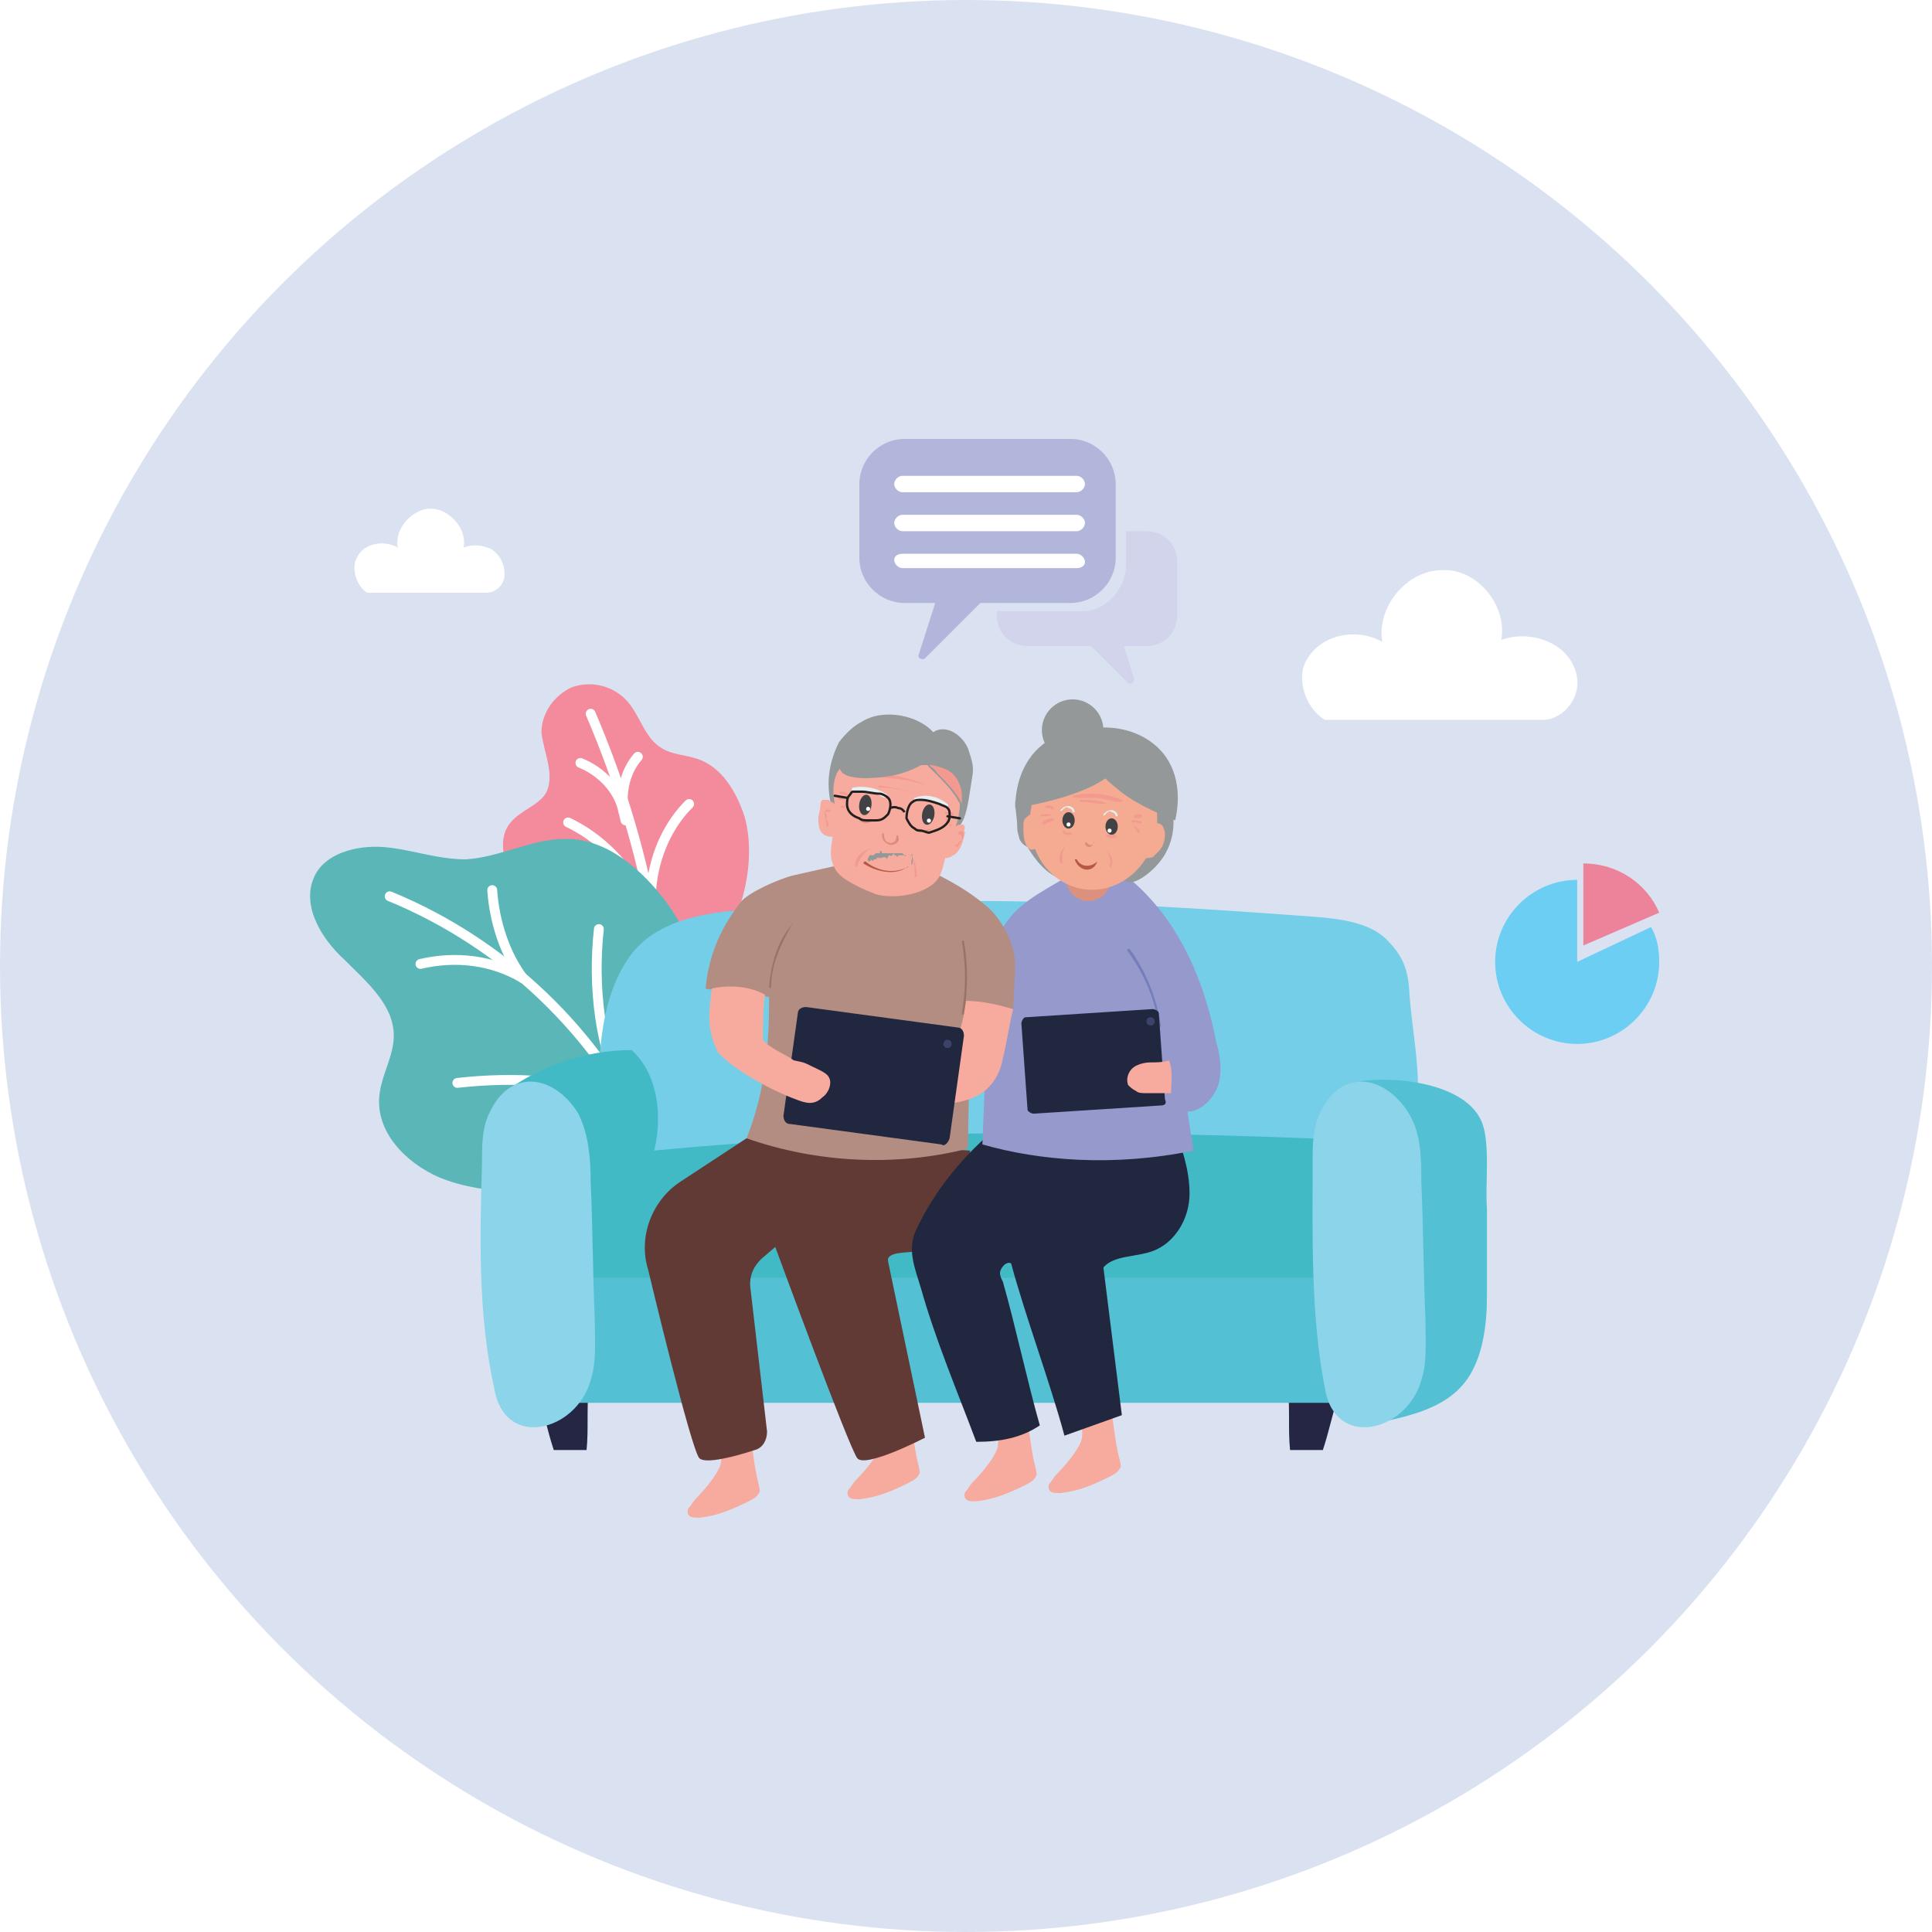 <?xml version="1.0" encoding="utf-8"?>
<!-- Generator: Adobe Illustrator 23.0.1, SVG Export Plug-In . SVG Version: 6.00 Build 0)  -->
<svg version="1.1" id="Layer_1" xmlns="http://www.w3.org/2000/svg" xmlns:xlink="http://www.w3.org/1999/xlink" x="0px" y="0px"
	 viewBox="0 0 94.2 94.2" style="enable-background:new 0 0 94.2 94.2;" xml:space="preserve">
<style type="text/css">
	.st0{clip-path:url(#SVGID_2_);}
	.st1{fill:#DAE2F2;}
	.st2{fill:#D1D4EB;}
	.st3{fill:#B2B6DB;}
	.st4{fill:#FFFFFF;}
	.st5{fill:#6CCEF2;}
	.st6{fill:#EC839B;}
	.st7{fill:#F38B9C;}
	.st8{fill:none;stroke:#FFFFFF;stroke-width:0.48;stroke-linecap:round;stroke-linejoin:round;stroke-miterlimit:10;}
	.st9{fill:#5BB7B7;}
	.st10{fill:#242643;}
	.st11{fill:#74CEE7;}
	.st12{fill:#41BAC6;}
	.st13{fill:#53C0D3;}
	.st14{fill:#8BD4E9;}
	.st15{fill:#754F25;}
	.st16{fill:#F7AA9E;}
	.st17{fill:#613935;}
	.st18{fill-rule:evenodd;clip-rule:evenodd;fill:#222740;}
	.st19{fill:#B38D81;}
	.st20{fill-rule:evenodd;clip-rule:evenodd;fill:#9599CB;}
	.st21{fill-rule:evenodd;clip-rule:evenodd;fill:#949899;}
	.st22{fill:none;}
	.st23{fill:#F39A90;}
	.st24{fill:#424143;}
	.st25{fill-rule:evenodd;clip-rule:evenodd;fill:#B85742;}
	.st26{fill-rule:evenodd;clip-rule:evenodd;fill:#E6EFF4;}
	.st27{opacity:0.39;fill:#B85742;}
	.st28{opacity:0.39;fill-rule:evenodd;clip-rule:evenodd;fill:#B85742;}
	.st29{fill:#949899;}
	.st30{fill-rule:evenodd;clip-rule:evenodd;fill:#757EBB;}
	.st31{fill:#222740;}
	.st32{fill:#3A4369;}
	.st33{fill-rule:evenodd;clip-rule:evenodd;fill:#DC907E;}
	.st34{fill:#F4AB92;}
	.st35{fill:#9A7268;}
	.st36{fill-rule:evenodd;clip-rule:evenodd;fill:none;stroke:#221F1F;stroke-width:0.113;stroke-miterlimit:10;}
	.st37{fill:none;stroke:#221F1F;stroke-width:0.113;stroke-miterlimit:10;}
	.st38{fill:none;stroke:#221F1F;stroke-width:0.113;stroke-linecap:round;stroke-linejoin:round;stroke-miterlimit:10;}
</style>
<g>
	<defs>
		<circle id="SVGID_1_" cx="47.1" cy="47.1" r="47.1"/>
	</defs>
	<clipPath id="SVGID_2_">
		<use xlink:href="#SVGID_1_"  style="overflow:visible;"/>
	</clipPath>
	<g class="st0">
		<rect x="-20.1" y="-5.2" class="st1" width="134.4" height="104.6"/>
		<g>
			<g>
				<path class="st2" d="M55.9,25.9h-1v1.7c0,1-0.9,2.2-2.1,2.2h-4.2V30c0,0.9,0.7,1.5,1.5,1.5h3.1l1.8,1.8c0.1,0.1,0.3,0,0.3-0.2
					l-0.5-1.6h1.1c0.9,0,1.5-0.7,1.5-1.5v-2.6C57.4,26.6,56.8,25.9,55.9,25.9z"/>
				<path class="st3" d="M52.2,21.4h-8.1c-1.2,0-2.2,1-2.2,2.2v3.6c0,1.2,1,2.2,2.2,2.2h1.5l-0.8,2.5c-0.1,0.2,0.2,0.3,0.3,0.2
					l2.7-2.7h0.3h4.1c1.2,0,2.2-1,2.2-2.2v-1.7v-1.9C54.4,22.4,53.4,21.4,52.2,21.4z"/>
			</g>
			<g>
				<g>
					<path class="st4" d="M52.5,24H44c-0.2,0-0.4-0.2-0.4-0.4s0.2-0.4,0.4-0.4h8.5c0.2,0,0.4,0.2,0.4,0.4S52.7,24,52.5,24z"/>
				</g>
				<g>
					<path class="st4" d="M52.5,25.9H44c-0.2,0-0.4-0.2-0.4-0.4c0-0.2,0.2-0.4,0.4-0.4h8.5c0.2,0,0.4,0.2,0.4,0.4
						C52.9,25.7,52.7,25.9,52.5,25.9z"/>
				</g>
				<g>
					<path class="st4" d="M52.5,27.7H44c-0.2,0-0.4-0.2-0.4-0.4S43.8,27,44,27h8.5c0.2,0,0.4,0.2,0.4,0.4S52.7,27.7,52.5,27.7z"/>
				</g>
			</g>
		</g>
		<g>
			<g>
				<g>
					<path class="st5" d="M76.9,46.9v-4c-2.2,0-4,1.8-4,4c0,2.2,1.8,4,4,4c2.2,0,4-1.8,4-4c0-0.6-0.1-1.2-0.4-1.7L76.9,46.9z"/>
				</g>
			</g>
			<path class="st6" d="M80.9,44.5c-0.6-1.4-2-2.4-3.7-2.4v4L80.9,44.5z"/>
		</g>
		<g>
			<g>
				<path class="st7" d="M25.1,43.1c-0.5-0.9-0.9-2.2-0.2-3c0.5-0.6,1.3-0.8,1.7-1.4c0.5-0.9-0.1-2-0.2-3c0-0.9,0.6-1.8,1.5-2.2
					c0.9-0.3,1.9-0.1,2.6,0.6c0.7,0.7,0.9,1.9,1.8,2.4c0.5,0.3,1.1,0.3,1.7,0.5c1.2,0.4,1.9,1.6,2.3,2.8c0.8,2.8-0.6,7.2-3.6,8.3
					C29.4,49.2,26.4,45.5,25.1,43.1z"/>
				<path class="st8" d="M32,45.8c-0.6-3.8-1.7-7.5-3.2-11"/>
				<path class="st8" d="M27.7,40.1c2.1,1,3.8,3.1,4.2,5.4c-0.5-2.2,0.1-4.7,1.7-6.3"/>
				<path class="st8" d="M30.4,39.6c-0.2-1.1-1.1-2-2.1-2.4"/>
				<path class="st8" d="M30.5,40c-0.3-1.1-0.1-2.3,0.6-3.1"/>
			</g>
			<g>
				<path class="st9" d="M21.4,57.4c-1.6-0.7-3.1-2.2-2.9-4c0.1-1,0.7-1.9,0.7-2.9c0-1.5-1.3-2.6-2.4-3.7c-1.1-1-2.1-2.6-1.5-4
					c0.5-1.2,2.1-1.6,3.4-1.5c1.3,0.1,2.6,0.6,4,0.6c1.7-0.1,3.2-1,4.9-1c2,0,3.7,1.5,4.9,3.1c2.6,3.6,3.8,10.1,1.2,14.1
					c-1.2,1.8-2.8,1-4.5,0.6C26.6,58,23.8,58.4,21.4,57.4z"/>
				<path class="st8" d="M31.7,55.9c-2.5-5.5-7.1-9.9-12.7-12.2"/>
				<path class="st8" d="M30.6,53.7c-2.6-1.1-5.6-1.2-8.3-0.9"/>
				<path class="st8" d="M30.6,53.7c-1.4-2.4-1.7-5.7-1.4-8.4"/>
				<path class="st8" d="M25.5,47.7c-1.5-0.9-3.3-1.1-5-0.7"/>
				<path class="st8" d="M25.5,47.7c-0.9-1.2-1.4-2.8-1.5-4.3"/>
			</g>
		</g>
		<path class="st4" d="M64.6,35.1h8.5c0.7,0,1.3,0,2.1,0c0.9,0,1.6-0.8,1.7-1.6c0.1-0.8-0.4-1.7-1.2-2.1c-0.7-0.4-1.7-0.5-2.5-0.2
			c0.3-1.7-1.2-3.5-2.9-3.4c-1.7,0-3.2,1.8-2.9,3.5c-1.2-0.7-3-0.4-3.7,0.9C63.2,33,63.6,34.5,64.6,35.1z"/>
		<path class="st4" d="M17.9,28.9h4.7c0.4,0,0.7,0,1.1,0c0.5,0,0.9-0.4,0.9-0.9c0-0.5-0.2-0.9-0.6-1.2c-0.4-0.2-0.9-0.3-1.4-0.1
			c0.2-0.9-0.7-1.9-1.6-1.9c-0.9,0-1.8,1-1.6,1.9c-0.7-0.4-1.7-0.2-2,0.5C17.1,27.7,17.4,28.6,17.9,28.9z"/>
		<g>
			<g>
				<path class="st10" d="M28.7,67.8c-0.1,0.9,0,1.9-0.1,2.9c-0.6,0-1,0-1.6,0c-0.3-0.9-0.5-1.9-0.8-2.8
					C27.2,67.7,27.8,67.8,28.7,67.8z"/>
				<path class="st10" d="M62.8,67.8c0.1,0.9,0,1.9,0.1,2.9c0.6,0,1,0,1.6,0c0.3-0.9,0.5-1.9,0.8-2.8C64.4,67.7,63.8,67.8,62.8,67.8
					z"/>
				<g>
					<path class="st11" d="M68.9,55.1c0.6-2.2-0.1-4.8-0.2-7c-0.1-1-0.4-1.6-1.1-2.3c-0.8-0.8-2.2-1-3.5-1.1
						c-8.1-0.6-16.3-1.1-24.5-0.5c-3,0.2-6.9-0.1-8.8,2.3c-2.2,2.9-1.6,7.9-1.2,11.2c0.1,0,0.1-0.1,0.2-0.1
						c10.8,1.2,21.9,1.3,32.8,0.2c1.2-0.1,2.4-0.3,3.6-0.4c0.8-0.1,1.6-0.2,2.1-0.6C69,56.3,69.5,55.4,68.9,55.1z"/>
					<path class="st12" d="M24.4,53.4c1.8-1.4,4.1-2.2,6.4-2.2c1.3,1.2,1.5,3.2,1.1,4.9c11.4-1.1,22.8-1,34.3-0.5
						c0.2,3,0.2,5.8-0.1,8.8c-13.4,0.2-27.1,0.2-40.5,0.4C26.1,61,25.7,57,24.4,53.4z"/>
					<rect x="27.3" y="62.3" class="st13" width="40.6" height="6.1"/>
					<path class="st13" d="M65.9,52.8c1.7-0.4,5.4-0.1,6.3,1.8c0.5,1,0.2,3.2,0.3,4.3c0,1.4,0,2.9,0,4.3c0,1.4-0.2,3-1,4.1
						c-1.1,1.5-3.1,1.8-4.9,2.2C67.1,64,67,58.3,65.9,52.8z"/>
					<path class="st14" d="M23.5,56.7c0-0.8,0-1.6,0.3-2.3c0.3-0.7,0.8-1.4,1.6-1.6c1.1-0.3,2.2,0.5,2.8,1.5c0.5,1,0.6,2.2,0.6,3.3
						c0.1,2.2,0.1,4.4,0.2,6.7c0,1,0.1,2.1-0.2,3c-0.7,2.5-4.2,3.4-4.7,0.4C23.3,64.1,23.4,60.3,23.5,56.7z"/>
					<path class="st14" d="M64,56.7c0-0.8,0-1.6,0.3-2.3c0.3-0.7,0.8-1.4,1.6-1.6c1.1-0.3,2.2,0.5,2.8,1.5s0.6,2.2,0.6,3.3
						c0.1,2.2,0.1,4.4,0.2,6.7c0,1,0.1,2.1-0.2,3c-0.7,2.5-4.2,3.4-4.7,0.4C63.9,64.1,64,60.3,64,56.7z"/>
				</g>
				<path class="st15" d="M39.4,46.5"/>
				<g>
					<path class="st16" d="M36.4,69.1c0.3,1.1,0.3,2.2,0.6,3.3c0,0.1,0.1,0.3,0,0.4c-0.1,0.2-0.3,0.3-0.5,0.4
						c-0.8,0.4-1.5,0.7-2.4,0.8c-0.2,0-0.4,0-0.5-0.1c-0.1-0.1-0.1-0.3,0-0.4c0.1-0.1,0.2-0.3,0.3-0.4c0.4-0.4,1-1.1,1.2-1.6
						c0.2-0.5-0.1-1.4-0.2-1.9C35.3,69.5,35.9,69.2,36.4,69.1z"/>
					<path class="st16" d="M44.2,68.2c0.3,1.1,0.3,2.2,0.6,3.3c0,0.1,0.1,0.3,0,0.4c-0.1,0.2-0.3,0.3-0.5,0.4
						c-0.8,0.4-1.5,0.7-2.4,0.8c-0.2,0-0.4,0-0.5-0.1c-0.1-0.1-0.1-0.3,0-0.4c0.1-0.1,0.2-0.3,0.3-0.4c0.4-0.4,1-1.1,1.2-1.6
						c0.2-0.5-0.1-1.4-0.2-1.9C43.1,68.6,43.7,68.4,44.2,68.2z"/>
					<path class="st17" d="M36.4,55.5l-3.2,2.1c-1.4,0.9-2.1,2.7-1.6,4.3c0,0,2.1,8.8,2.5,9.2c0.3,0.3,1.8-0.1,2.7-0.4
						c0.4-0.1,0.6-0.5,0.6-0.9l-0.8-6.9c-0.1-0.6,0.1-1.1,0.5-1.5l0.7-0.6c0,0,3.6,9.8,4,10.3c0.4,0.5,3.3-1,3.3-1l-1.8-8.6
						c-0.1-0.5,1-0.4,1.5-0.5c1.2-0.4,2.4-2.3,2.5-4.9L36.4,55.5z"/>
				</g>
				<path class="st16" d="M49.9,68.3c0.3,1.1,0.3,2.2,0.6,3.3c0,0.1,0.1,0.3,0,0.4c-0.1,0.2-0.3,0.3-0.5,0.4
					c-0.8,0.4-1.5,0.7-2.4,0.8c-0.2,0-0.4,0-0.5-0.1c-0.1-0.1-0.1-0.3,0-0.4c0.1-0.1,0.2-0.3,0.3-0.4c0.4-0.4,1-1.1,1.2-1.6
					c0.2-0.5-0.1-1.4-0.2-1.9C48.8,68.7,49.4,68.4,49.9,68.3z"/>
				<path class="st16" d="M54,67.9c0.3,1.1,0.3,2.2,0.6,3.3c0,0.1,0.1,0.3,0,0.4c-0.1,0.2-0.3,0.3-0.5,0.4c-0.8,0.4-1.5,0.7-2.4,0.8
					c-0.2,0-0.4,0-0.5-0.1c-0.1-0.1-0.1-0.3,0-0.4c0.1-0.1,0.2-0.3,0.3-0.4c0.4-0.4,1-1.1,1.2-1.6c0.2-0.5-0.1-1.4-0.2-1.9
					C52.9,68.3,53.5,68,54,67.9z"/>
				<path class="st18" d="M51.9,70c-0.7-2.6-1.9-5.8-2.6-8.4c-0.2-0.1-0.4,0.1-0.5,0.3s0,0.4,0.1,0.6c0.6,2.1,1.2,4.9,1.8,7
					c-0.9,0.6-1.9,0.8-3.1,0.8c-0.9-2.4-2-5-2.7-7.5c-0.3-1-0.7-1.9-0.2-2.9c0.9-1.9,2.3-3.6,4-5c2.9-0.4,5.6-0.3,8.5-0.1
					c0.4,1.1,0.8,2.2,0.8,3.4c0,1.2-0.7,2.4-1.8,2.8c-0.8,0.3-1.9,0.2-2.4,0.8l0.9,7.2L51.9,70z"/>
				<path class="st19" d="M37.4,45.8c0.2,3.6,0.2,6.7-1,9.7c3.4,1.2,7.3,1.4,10.8,0.5c0-3.2,0.2-6.3,0.6-9.5
					C44.2,47.3,40.9,47.1,37.4,45.8z"/>
				<path class="st20" d="M47.9,55.8c2.8,0.8,6.4,1.1,10.3,0.3c-0.1-0.6-0.2-1.2-0.3-1.9c0.7,0,1.3-0.7,1.5-1.3
					c0.2-0.7,0.1-1.4-0.1-2.1c-0.6-3.1-1.9-6.1-4.4-8.1C54.7,42.9,54.3,43,54,43c-0.3,0-0.6,0-0.8-0.1c-0.4-0.1-0.7-0.1-1.1-0.2
					c-1.5,0.9-2.6,1.4-3.3,2.7c-0.5,0.9-0.6,1.9-0.6,2.9C48.1,50.8,48,53.3,47.9,55.8z"/>
				<path class="st19" d="M41.7,42l-3.1,0.7c-0.7,0.2-2.1,0.8-2.5,1.3c-0.6,0.8-1.5,2.1-1.7,4.2c0.2,0.1,2.2,0.1,3,0.4l9.7,0.2
					l2.3,0.4l0.1-2.1c0-1.1-0.7-2.4-1.5-3c-0.7-0.6-1.7-1.2-2.8-1.7L41.7,42z"/>
				<path class="st16" d="M44.5,53.7c0.6,0.1,1,0.1,1.6,0.1c0.6,0,1.4-0.2,1.9-0.6c0.5-0.4,0.8-1,0.9-1.6c0.2-0.8,0.3-1.6,0.5-2.4
					c-0.7-0.2-1.5-0.4-2.3-0.4c-0.1,0.7-0.2,1.3-0.5,1.9c-0.1,0.3-0.2,0.6-0.5,0.7c-0.2,0.1-0.4,0-0.6,0s-0.4-0.1-0.6,0.1
					c-0.1,0.6-0.3,1.2-0.4,1.9C44.6,53.2,44.5,53.7,44.5,53.7z"/>
				<g>
					<g>
						<g>
						</g>
						<path class="st21" d="M46,40.8c0.5-0.3,0.8-0.4,1-0.9c0.2-0.5,0.3-1.4,0.4-2c0.1-0.5,0-0.8-0.2-1.4c-0.3-0.7-1.1-1.2-1.7-0.8
							c-0.7-0.8-2.4-1.2-3.5-0.5c-0.4,0.2-0.8,0.6-1.1,1c-0.3,0.6-0.5,1.3-0.5,2c0,0.5,0.1,1.2,0.3,1.5c1,0.6,2.1,0.4,3.3,0.6
							C44.8,40.3,45.3,40.5,46,40.8z"/>
						<g>
							<path class="st22" d="M46.6,40.4C46.6,40.3,46.7,40.3,46.6,40.4C46.6,40.3,46.6,40.3,46.6,40.4z"/>
							<path class="st23" d="M46.8,39c0,0.1,0.1,0.1,0.1,0.2c0-0.1,0-0.3,0-0.4c0-0.5-0.3-1.1-0.8-1.3c-0.3-0.1-0.5-0.2-0.8-0.2
								c0.1,0.1,0.3,0.2,0.4,0.4C46.1,38.1,46.5,38.5,46.8,39z"/>
							<path class="st16" d="M46.9,40.2c-0.1,0-0.2,0-0.3,0.1c0,0,0,0.1,0,0.1c0,0,0-0.1,0-0.1c0.1-0.3,0.2-0.7,0.2-1.1
								c0-0.1-0.1-0.1-0.1-0.2c-0.3-0.5-0.7-0.9-1.1-1.3c-0.1-0.1-0.3-0.3-0.4-0.4c-0.4,0-0.9,0.1-1.3,0c-0.6-0.1-1.2-0.5-1.8-0.5
								c-0.6,0-1,0.4-1.3,0.9c-0.2,0.5-0.2,0.9-0.1,1.5c-0.1-0.1-0.2-0.1-0.3-0.2c-0.1,0-0.2,0-0.3,0c-0.1,0.1-0.1,0.2-0.1,0.3
								c0,0.2-0.1,0.4-0.1,0.6c0,0.2,0,0.4,0.1,0.6s0.3,0.3,0.6,0.3c-0.1,0.6-0.2,1.1,0.2,1.7c0.4,0.5,1.4,0.9,1.9,1.1
								c0.7,0.2,1.8,0.1,2.5-0.3c0.7-0.4,0.7-0.8,0.9-1.5c0,0.1,0.1,0,0.2,0c0.1,0,0.1-0.1,0.2-0.1c0.3-0.2,0.4-0.5,0.5-0.9
								c0-0.1,0.1-0.2,0-0.3C47.1,40.3,47,40.2,46.9,40.2z"/>
						</g>
						<path class="st23" d="M44.7,38.7c-0.6-0.2-1.2-0.3-1.8-0.4c-0.1,0-0.1,0.1,0,0.1C43.4,38.4,44,38.5,44.7,38.7
							C44.7,38.8,44.7,38.7,44.7,38.7z"/>
						<path class="st23" d="M45.2,38.3c-0.9-0.4-1.8-0.6-2.7-0.5c-0.1,0-0.1,0.1,0,0.1C43.4,37.9,44.3,38,45.2,38.3
							C45.2,38.5,45.2,38.4,45.2,38.3z"/>
						<path class="st21" d="M43.6,37.8c0.9-0.2,1.6-0.6,2.1-1.1c0,0,0.1-0.1,0.1-0.2c0-0.1-0.1-0.1-0.2-0.1c-0.6-0.1-1.3-0.3-2-0.3
							c-0.7,0-1.3,0.1-1.8,0.3c-0.4,0.2-1.2,0.9-0.7,1.3C41.6,38.1,43.1,37.9,43.6,37.8z"/>
					</g>
					<g>
						
							<ellipse transform="matrix(0.14 -0.99 0.99 0.14 -2.524 75.537)" class="st24" cx="42.2" cy="39.2" rx="0.5" ry="0.3"/>
						
							<ellipse transform="matrix(0.168 -0.986 0.986 0.168 -3.725 74.511)" class="st4" cx="42.3" cy="39.5" rx="0.1" ry="0.1"/>
					</g>
					<g>
						
							<ellipse transform="matrix(0.168 -0.986 0.986 0.168 -1.496 77.715)" class="st24" cx="45.3" cy="39.7" rx="0.5" ry="0.3"/>
						<ellipse transform="matrix(0.168 -0.986 0.986 0.168 -1.758 77.958)" class="st4" cx="45.3" cy="40" rx="0.1" ry="0.1"/>
					</g>
					<path class="st25" d="M44.2,42.3c-0.6,0.3-1.4,0.2-2-0.3c0,0-0.1,0-0.1,0.1C42.7,42.5,43.6,42.7,44.2,42.3
						C44.3,42.3,44.3,42.2,44.2,42.3z"/>
					<path class="st26" d="M46.2,39.2c-0.5-0.4-1.1-0.5-1.6-0.3c-0.1,0,0,0.2,0.1,0.2c0.5-0.2,1-0.1,1.4,0.3
						C46.1,39.5,46.3,39.3,46.2,39.2z"/>
					<path class="st26" d="M43.2,38.7c-0.5-0.3-1.1-0.4-1.6-0.3c-0.1,0-0.1,0.2,0,0.2c0.5-0.1,1,0,1.5,0.3
						C43.2,38.9,43.3,38.7,43.2,38.7z"/>
					<path class="st23" d="M42.4,41.4c-0.4,0.1-0.7,0.4-0.7,0.8c0,0.1,0.1,0.1,0.1,0C41.9,41.9,42.1,41.6,42.4,41.4
						C42.5,41.5,42.5,41.4,42.4,41.4z"/>
					<path class="st23" d="M44.4,41.7C44.3,41.6,44.3,41.7,44.4,41.7c0.2,0.3,0.2,0.7,0.2,1c0,0.1,0.1,0.1,0.1,0
						C44.7,42.3,44.6,41.9,44.4,41.7z"/>
					<path class="st27" d="M45.4,40.4c-0.2,0.1-0.5,0.1-0.6,0c-0.1,0-0.1,0-0.1,0.1C44.9,40.6,45.2,40.6,45.4,40.4
						C45.5,40.5,45.4,40.4,45.4,40.4z"/>
					<path class="st27" d="M41.8,39.8c0.1,0.2,0.4,0.2,0.6,0.2c0.1,0,0.1,0.1,0,0.1C42.2,40.2,41.9,40.1,41.8,39.8
						C41.7,39.8,41.7,39.8,41.8,39.8z"/>
					<path class="st28" d="M43.8,40.8c0-0.1-0.1-0.1-0.1,0c0,0.2-0.1,0.3-0.3,0.3c-0.2,0-0.3-0.2-0.3-0.4c0-0.1-0.1-0.1-0.1,0
						c0,0.2,0.1,0.4,0.4,0.5C43.7,41.2,43.9,41,43.8,40.8z"/>
					<path class="st23" d="M40.2,39.6c0-0.1,0.2-0.2,0.3-0.1c0,0.1-0.1,0.1-0.1,0C40.4,39.6,40.3,39.6,40.2,39.6
						c0.1,0.1,0.1,0.1,0.1,0.1c0,0.1,0,0.1,0,0.2c0,0.1,0.1,0.2,0.1,0.3c0,0.1,0,0.1-0.1,0.1C40.3,40.1,40.2,39.8,40.2,39.6z"/>
					<path class="st23" d="M47,40.7c0-0.1-0.1-0.3-0.3-0.1c0,0,0,0.1,0.1,0.1c0.1,0,0.1,0.1,0.1,0.1c0,0,0,0,0,0.1
						c0,0.1,0,0.1-0.1,0.1c-0.1,0.1-0.1,0.2-0.2,0.2c-0.1,0,0,0.1,0.1,0.1C46.8,41.1,47,40.9,47,40.7z"/>
					<path class="st29" d="M44.5,42.1C44.4,42.1,44.4,42,44.5,42.1C44.4,42,44.4,42,44.5,42.1c0-0.1,0-0.1,0-0.1c0-0.1,0-0.1,0-0.2
						c0,0,0,0,0,0c0,0,0,0,0-0.1c0-0.1-0.1,0-0.1,0c0,0,0,0,0,0l0,0c0,0,0,0,0,0c0,0,0,0,0,0c0,0,0,0-0.1,0c0,0-0.1,0-0.1,0
						c0,0,0,0,0,0c0,0,0,0,0,0c0,0,0,0,0,0c0,0,0,0,0,0c0,0,0,0,0,0c0,0,0,0,0,0c0,0,0,0,0,0c0,0-0.1,0-0.1,0c0,0,0,0,0,0l-0.1-0.1
						c0,0-0.1,0-0.1,0c0,0-0.1,0-0.1,0c0,0,0,0,0,0c0,0,0,0,0,0c0,0-0.1,0-0.1,0c0,0,0,0,0,0c0,0-0.1,0-0.1,0c0,0,0,0,0,0
						c0,0,0,0,0,0c0,0,0,0-0.1,0c0,0,0,0,0,0c0,0,0,0-0.1,0l0,0c0,0,0,0,0,0c0,0,0,0,0,0c0,0,0,0,0,0c0,0,0,0,0,0c0,0,0,0,0,0
						c0,0,0,0-0.1,0c0,0,0,0-0.1,0c0,0,0,0-0.1,0c0,0,0,0-0.1,0c0,0,0,0,0,0c0,0,0,0,0,0c0,0,0,0,0,0c0-0.1,0-0.1-0.1-0.1
						c0,0,0,0,0,0.1c0,0-0.1,0-0.1,0c0,0,0,0,0,0c0,0,0,0,0,0c0,0,0,0-0.1,0c0,0-0.1,0.1-0.1,0.1c0,0,0,0-0.1,0c0,0,0,0,0,0
						c0,0,0,0-0.1,0c0,0,0,0,0,0c0,0,0,0,0,0c0,0,0,0,0,0l-0.1,0.2c0,0,0,0.1,0.1,0.1c0,0,0,0,0.1-0.1c0,0,0,0,0,0c0,0,0,0,0,0
						c0,0,0,0,0,0c0,0,0,0,0,0c0,0.1,0.1,0.1,0.1,0c0,0,0,0,0,0c0,0,0,0,0.1,0c0,0,0.1-0.1,0.1-0.1c0,0,0.1,0.1,0.1,0l0,0
						c0,0,0.1,0.1,0.1,0l0,0l0,0c0,0,0,0,0,0c0,0,0,0,0,0c0,0,0,0,0,0c0,0,0,0,0,0c0,0,0,0,0,0c0,0,0,0,0.1,0c0,0,0,0,0.1,0
						c0,0,0,0,0,0c0,0,0,0,0,0c0,0.1,0,0.1,0.1,0c0,0,0-0.1,0.1-0.1c0,0,0,0,0,0c0,0,0,0,0,0c0,0,0,0.1,0.1,0c0,0,0.1-0.1,0.1-0.1
						c0,0,0,0,0,0c0,0,0,0,0,0.1c0,0,0,0,0.1,0c0,0,0,0,0,0c0,0,0,0,0,0c0,0,0,0,0,0c0,0.1,0.1,0.1,0.1,0c0,0,0,0,0,0
						c0,0,0.1,0,0.1,0c0,0,0,0,0,0c0,0,0.1,0,0.1,0c0,0,0,0,0,0c0,0,0,0,0,0c0,0,0,0,0,0c0,0,0,0,0,0c0,0,0,0,0,0c0,0,0,0,0.1,0
						c0,0,0,0,0,0c0,0,0,0,0,0c0,0,0,0,0,0c0,0,0,0,0,0c0,0.1,0.1,0,0.1,0c0,0,0,0,0,0c0,0,0,0,0,0c0,0,0,0,0,0c0,0,0,0,0.1,0
						c0,0,0,0,0,0c0,0,0,0,0,0c0,0,0,0,0.1,0c0,0,0,0,0.1,0c0,0,0,0,0,0c0,0,0,0,0,0C44.4,42.2,44.4,42.2,44.5,42.1
						C44.4,42.1,44.4,42.1,44.5,42.1C44.5,42.1,44.5,42.1,44.5,42.1z"/>
					<path class="st23" d="M46.5,39.7c0-0.1-0.1-0.1-0.2-0.1c-0.1,0-0.2,0-0.2,0c-0.1,0,0,0.1,0,0.1c0.1,0,0.1,0,0.2,0
						C46.4,39.7,46.5,39.8,46.5,39.7C46.5,39.7,46.6,39.7,46.5,39.7z"/>
					<path class="st23" d="M46.1,39.8C46.1,39.8,46.1,39.9,46.1,39.8c0,0.1,0.1,0.1,0.1,0.1c0,0,0.1,0.1,0.1,0.1c0,0,0,0,0,0
						C46.4,39.8,46.2,39.8,46.1,39.8z"/>
					<path class="st23" d="M46.3,40.1c0-0.1-0.1-0.1-0.1-0.2c0,0-0.1,0-0.1,0.1C46.1,40.1,46.1,40.2,46.3,40.1c0,0.1,0,0.2,0,0.2
						c0,0,0.1,0,0.1-0.1C46.4,40.2,46.3,40.2,46.3,40.1z"/>
					<path class="st23" d="M41.4,38.8c-0.1-0.1-0.2-0.2-0.4-0.2c-0.1,0-0.1,0.1,0,0.1C41.1,38.7,41.3,38.8,41.4,38.8
						C41.4,38.9,41.5,38.9,41.4,38.8z"/>
					<path class="st23" d="M41.3,39c-0.1,0-0.1,0-0.2-0.1c-0.1,0-0.1,0-0.2,0c-0.1,0,0,0.1,0,0.1C41.1,39,41.2,39,41.3,39
						C41.4,39.1,41.4,39,41.3,39z"/>
					<path class="st23" d="M41.4,39.3c-0.1,0-0.3,0-0.4,0c-0.1,0,0,0.1,0.1,0.1C41.1,39.4,41.2,39.3,41.4,39.3
						C41.4,39.4,41.4,39.3,41.4,39.3z"/>
				</g>
				<path class="st30" d="M55.1,46.3c-0.1-0.1-0.2,0-0.1,0.1c0.8,1.1,1.3,2.3,1.5,3.6c0,0.1,0.1,0.1,0.1,0
					C56.4,48.7,55.9,47.4,55.1,46.3z"/>
				<g>
					<path class="st31" d="M45.9,55.8l-7.4-1c-0.2,0-0.3-0.2-0.3-0.4l0.7-5c0-0.2,0.2-0.3,0.4-0.3l7.4,1c0.2,0,0.3,0.2,0.3,0.4
						l-0.7,5C46.2,55.8,46,55.9,45.9,55.8z"/>
					<circle class="st32" cx="46.2" cy="50.9" r="0.2"/>
				</g>
				<g>
					<path class="st31" d="M56.6,53.9l-6.2,0.4c-0.1,0-0.3-0.1-0.3-0.2l-0.3-4.2c0-0.1,0.1-0.3,0.2-0.3l6.2-0.4
						c0.1,0,0.3,0.1,0.3,0.2l0.3,4.2C56.9,53.8,56.8,53.9,56.6,53.9z"/>
					<circle class="st32" cx="56.1" cy="49.8" r="0.2"/>
				</g>
				<path class="st33" d="M52,42.6c-0.1,0.4,0.1,0.9,0.4,1.1c0.4,0.3,0.8,0.3,1.2,0.1c0.4-0.2,0.6-0.7,0.6-1.1
					C53.5,43,52.7,42.9,52,42.6z"/>
				<g>
					<path class="st29" d="M49.5,39.1c0,0.4,0.1,0.8,0.1,1.3c0,0.2,0.1,0.4,0.1,0.5c0.1,0.2,0.2,0.3,0.4,0.4
						c0.3,0.5,0.9,1.4,1.8,1.6c0.9,0.1,2.3-0.3,3.1,0.1c0.4,0.1,1-0.4,1.3-0.7c0.7-0.7,1-1.6,0.9-2.6c-0.1-1-0.7-1.9-1.6-2.3
						c-0.5-0.2-1.1-0.3-1.6-0.4c-0.4-0.1-0.9-0.1-1.3,0c-0.4,0.1-0.8,0.2-1.1,0.4c-0.8,0.4-1.4,0.7-1.9,1.4c0,0-0.1,0.1,0,0.1
						C49.5,39,49.5,39.1,49.5,39.1z"/>
					
						<ellipse transform="matrix(0.125 -0.992 0.992 0.125 7.075 87.874)" class="st34" cx="53.3" cy="39.9" rx="3.4" ry="3.1"/>
					<path class="st29" d="M55.6,36c-0.4,1-1.4,1.9-2.5,2.4c-1.1,0.5-2.4,0.8-3.6,1c0-1.3,0.5-2.7,1.8-3.4
						C52.6,35.3,54.3,35.4,55.6,36z"/>
					<path class="st29" d="M52.7,35.6c0.1,1.1,0.8,2.1,1.7,2.8c0.8,0.7,1.9,1.2,2.9,1.6c0.3-1.3,0.1-2.7-0.9-3.6S54,35.3,52.7,35.6z
						"/>
					<circle class="st29" cx="52.3" cy="35.6" r="1.5"/>
					<path class="st34" d="M56.7,40.3c-0.1-0.2-0.4-0.2-0.6-0.1c-0.1,0.1-0.2,0.3-0.3,0.4c-0.1,0.1-0.2,0.2-0.2,0.3
						c0,0.1,0,0.3,0,0.4c0,0.2,0.1,0.4,0.2,0.5c0.1,0.1,0.3,0,0.4,0c0.1-0.1,0.2-0.2,0.3-0.3c0.2-0.2,0.3-0.5,0.3-0.8
						C56.8,40.6,56.8,40.5,56.7,40.3z"/>
					<path class="st34" d="M50.2,41.4c0.2,0.1,0.5-0.1,0.6-0.3c0.1-0.2,0.1-0.3,0.1-0.5c0.1-0.1,0-0.2,0-0.3c0-0.1-0.1-0.2-0.2-0.3
						c-0.1-0.1-0.2-0.3-0.4-0.3c-0.1,0-0.2,0.1-0.3,0.2s-0.1,0.2-0.1,0.4c0,0.3,0,0.6,0.1,0.8C50,41.2,50.1,41.3,50.2,41.4z"/>
					<g>
						<ellipse class="st24" cx="52.1" cy="40" rx="0.3" ry="0.4"/>
						<circle class="st4" cx="52.1" cy="40.2" r="0.1"/>
					</g>
					<g>
						<ellipse class="st24" cx="54.2" cy="40.3" rx="0.3" ry="0.4"/>
						<circle class="st4" cx="54.1" cy="40.5" r="0.1"/>
					</g>
					<path class="st23" d="M54.7,39c-0.7-0.3-1.6-0.4-2.4-0.2c0,0,0,0.1,0,0.1c0.4,0,0.8,0,1.1,0c0.4,0,0.8,0.2,1.2,0.2
						C54.7,39.1,54.8,39,54.7,39z"/>
					<path class="st23" d="M54,39.2C53.6,39,53.1,39,52.7,39c-0.1,0-0.1,0.1,0,0.1C53.1,39.1,53.5,39.2,54,39.2
						C54,39.3,54,39.2,54,39.2z"/>
					<path class="st23" d="M52.3,40.6c-0.1,0-0.1,0-0.2,0c-0.1,0-0.1,0-0.2-0.1c0,0-0.1,0-0.1,0.1C51.9,40.7,52.2,40.8,52.3,40.6
						C52.4,40.6,52.3,40.6,52.3,40.6z"/>
					<path class="st23" d="M54.4,40.7c-0.1,0-0.1,0-0.2,0c-0.1,0-0.1,0-0.2,0c-0.1,0-0.1,0.1,0,0.1c0.1,0.1,0.3,0.1,0.5,0
						C54.4,40.8,54.4,40.7,54.4,40.7z"/>
					<path class="st23" d="M55.7,39.8c0-0.1-0.2-0.1-0.2-0.1c-0.1,0-0.2,0-0.2,0.1c0,0,0,0.1,0,0.1c0.1,0,0.1-0.1,0.2,0
						C55.5,39.9,55.6,39.9,55.7,39.8C55.7,39.9,55.7,39.9,55.7,39.8z"/>
					<path class="st23" d="M55.7,40.1C55.6,40,55.3,40,55.2,40c-0.1,0,0,0.1,0,0.1c0.1,0,0.1,0,0.2,0C55.5,40.1,55.6,40.2,55.7,40.1
						C55.7,40.2,55.7,40.1,55.7,40.1z"/>
					<path class="st23" d="M55.3,40.3C55.2,40.2,55.2,40.3,55.3,40.3c0,0.1,0.1,0.1,0.1,0.2c0,0,0.1,0.1,0.1,0.1c0,0,0.1,0,0.1,0
						C55.5,40.4,55.4,40.3,55.3,40.3z"/>
					<path class="st23" d="M51.4,39.4c-0.1-0.1-0.3-0.2-0.4-0.1c-0.1,0,0,0.1,0,0.1c0.1,0,0.1,0,0.2,0
						C51.3,39.5,51.3,39.5,51.4,39.4C51.4,39.6,51.5,39.5,51.4,39.4z"/>
					<path class="st23" d="M51.3,39.7c-0.2,0-0.3,0-0.5,0c0,0-0.1,0.1-0.1,0.1c0,0,0,0,0.1,0c0,0,0,0,0.1,0l0,0
						C51.1,39.8,51.2,39.8,51.3,39.7C51.4,39.7,51.4,39.7,51.3,39.7z"/>
					<path class="st23" d="M51.3,39.9c-0.2,0-0.4,0.1-0.5,0.2c0,0,0,0.1,0.1,0.1c0.1,0,0.1-0.1,0.2-0.1c0.1,0,0.2-0.1,0.3-0.1
						C51.4,40,51.4,39.9,51.3,39.9z"/>
					<path class="st28" d="M53.3,41.1c0,0.1-0.1,0.1-0.1,0.1c-0.1,0-0.1,0-0.2-0.1c0-0.1-0.1,0-0.1,0c0,0.1,0.1,0.2,0.2,0.2
						c0.1,0,0.2-0.1,0.2-0.2C53.4,41.1,53.3,41,53.3,41.1z"/>
					<path class="st23" d="M54,41.5C53.9,41.5,53.9,41.6,54,41.5c0.1,0.3,0.2,0.5,0.1,0.7c0,0.1,0.1,0.1,0.1,0
						C54.3,42,54.2,41.7,54,41.5z"/>
					<path class="st23" d="M51.9,41.3c-0.2,0.2-0.3,0.5-0.2,0.8c0,0,0.1,0,0.1,0c0-0.1,0-0.2,0-0.4C51.8,41.5,51.9,41.4,51.9,41.3
						C52,41.3,51.9,41.2,51.9,41.3z"/>
					<path class="st25" d="M53.5,42c-0.3,0.3-0.8,0.3-1-0.1c0,0-0.1,0-0.1,0C52.6,42.5,53.3,42.6,53.5,42C53.6,42,53.5,42,53.5,42z"
						/>
					<path class="st26" d="M52.1,39.3c-0.2,0-0.3,0.1-0.4,0.2c0,0,0,0.1,0.1,0c0.1-0.1,0.2-0.2,0.3-0.1c0.1,0,0.2,0.1,0.2,0.2
						c0,0,0.1,0,0.1,0C52.4,39.4,52.2,39.3,52.1,39.3z"/>
					<path class="st26" d="M54.2,39.5c-0.2,0-0.3,0.1-0.4,0.2c0,0.1,0,0.1,0.1,0c0.1-0.1,0.2-0.2,0.3-0.1c0.1,0,0.2,0.1,0.2,0.2
						c0,0,0.1,0,0.1,0C54.5,39.6,54.3,39.5,54.2,39.5z"/>
				</g>
				<path class="st16" d="M57.1,53.3c-0.4,0-0.8,0-1.2,0c-0.2,0-0.4,0-0.5-0.1c-0.2-0.1-0.3-0.2-0.4-0.3c-0.1-0.3,0-0.6,0.2-0.8
					c0.2-0.2,0.6-0.3,0.9-0.3c0.3,0,0.6,0,0.9-0.1C57.2,52.2,57.1,52.7,57.1,53.3z"/>
				<path class="st16" d="M37.3,48.5c-0.7-0.4-1.7-0.5-2.6-0.3c-0.1,1-0.3,1.9,0.3,3.1c0.8,0.9,2.7,1.9,3.8,2.3
					c0.5,0.2,0.9,0.3,1.3-0.1c0.3-0.2,0.5-0.7,0.3-1c-0.1-0.2-0.6-0.4-0.8-0.5c-0.4-0.2-0.4-0.2-0.9-0.3c-0.4-0.3-1.2-0.6-1.5-1
					C37.2,50.1,37.2,49.3,37.3,48.5z"/>
				<path class="st35" d="M38.6,45.1c-0.7,0.8-1,1.9-1.1,3c0,0.1,0.1,0.1,0.1,0C37.6,47,38.1,46,38.6,45.1
					C38.7,45.1,38.6,45,38.6,45.1z"/>
				<path class="st35" d="M47,45.9c0-0.1-0.1,0-0.1,0c0.2,1.2,0.2,2.3,0,3.5c0,0.1,0.1,0.1,0.1,0C47.2,48.3,47.2,47,47,45.9z"/>
				<g>
					<g>
						<path class="st36" d="M41.3,39.2c0-0.1,0-0.3,0.1-0.4c0.1-0.1,0.1-0.2,0.2-0.2c0.1,0,0.3,0,0.4,0c0.3,0,0.6,0.1,0.9,0.1
							c0.1,0,0.3,0.1,0.4,0.2c0.2,0.2,0.1,0.6,0,0.8C43.1,39.9,43,40,42.7,40c-0.1,0-0.2,0-0.4,0c-0.1,0-0.3,0-0.4-0.1
							C41.6,39.8,41.3,39.6,41.3,39.2z"/>
						<path class="st36" d="M46.2,40.1c0.1-0.1,0.1-0.3,0.1-0.4c0-0.1,0-0.2-0.1-0.3c-0.1-0.1-0.2-0.1-0.4-0.2
							c-0.3-0.1-0.6-0.2-0.9-0.2c-0.1,0-0.3,0-0.4,0.1c-0.2,0.1-0.3,0.5-0.3,0.8c0.1,0.2,0.2,0.4,0.4,0.5c0.1,0.1,0.2,0.1,0.3,0.1
							c0.1,0,0.3,0.1,0.4,0.1C45.6,40.5,46,40.4,46.2,40.1z"/>
						<path class="st37" d="M43.4,39.4c0,0,0.2-0.1,0.4,0c0.2,0,0.3,0.2,0.3,0.2"/>
					</g>
					<line class="st38" x1="46.2" y1="39.8" x2="46.8" y2="39.9"/>
					<line class="st38" x1="40.7" y1="38.8" x2="41.3" y2="38.9"/>
				</g>
			</g>
		</g>
	</g>
</g>
</svg>
